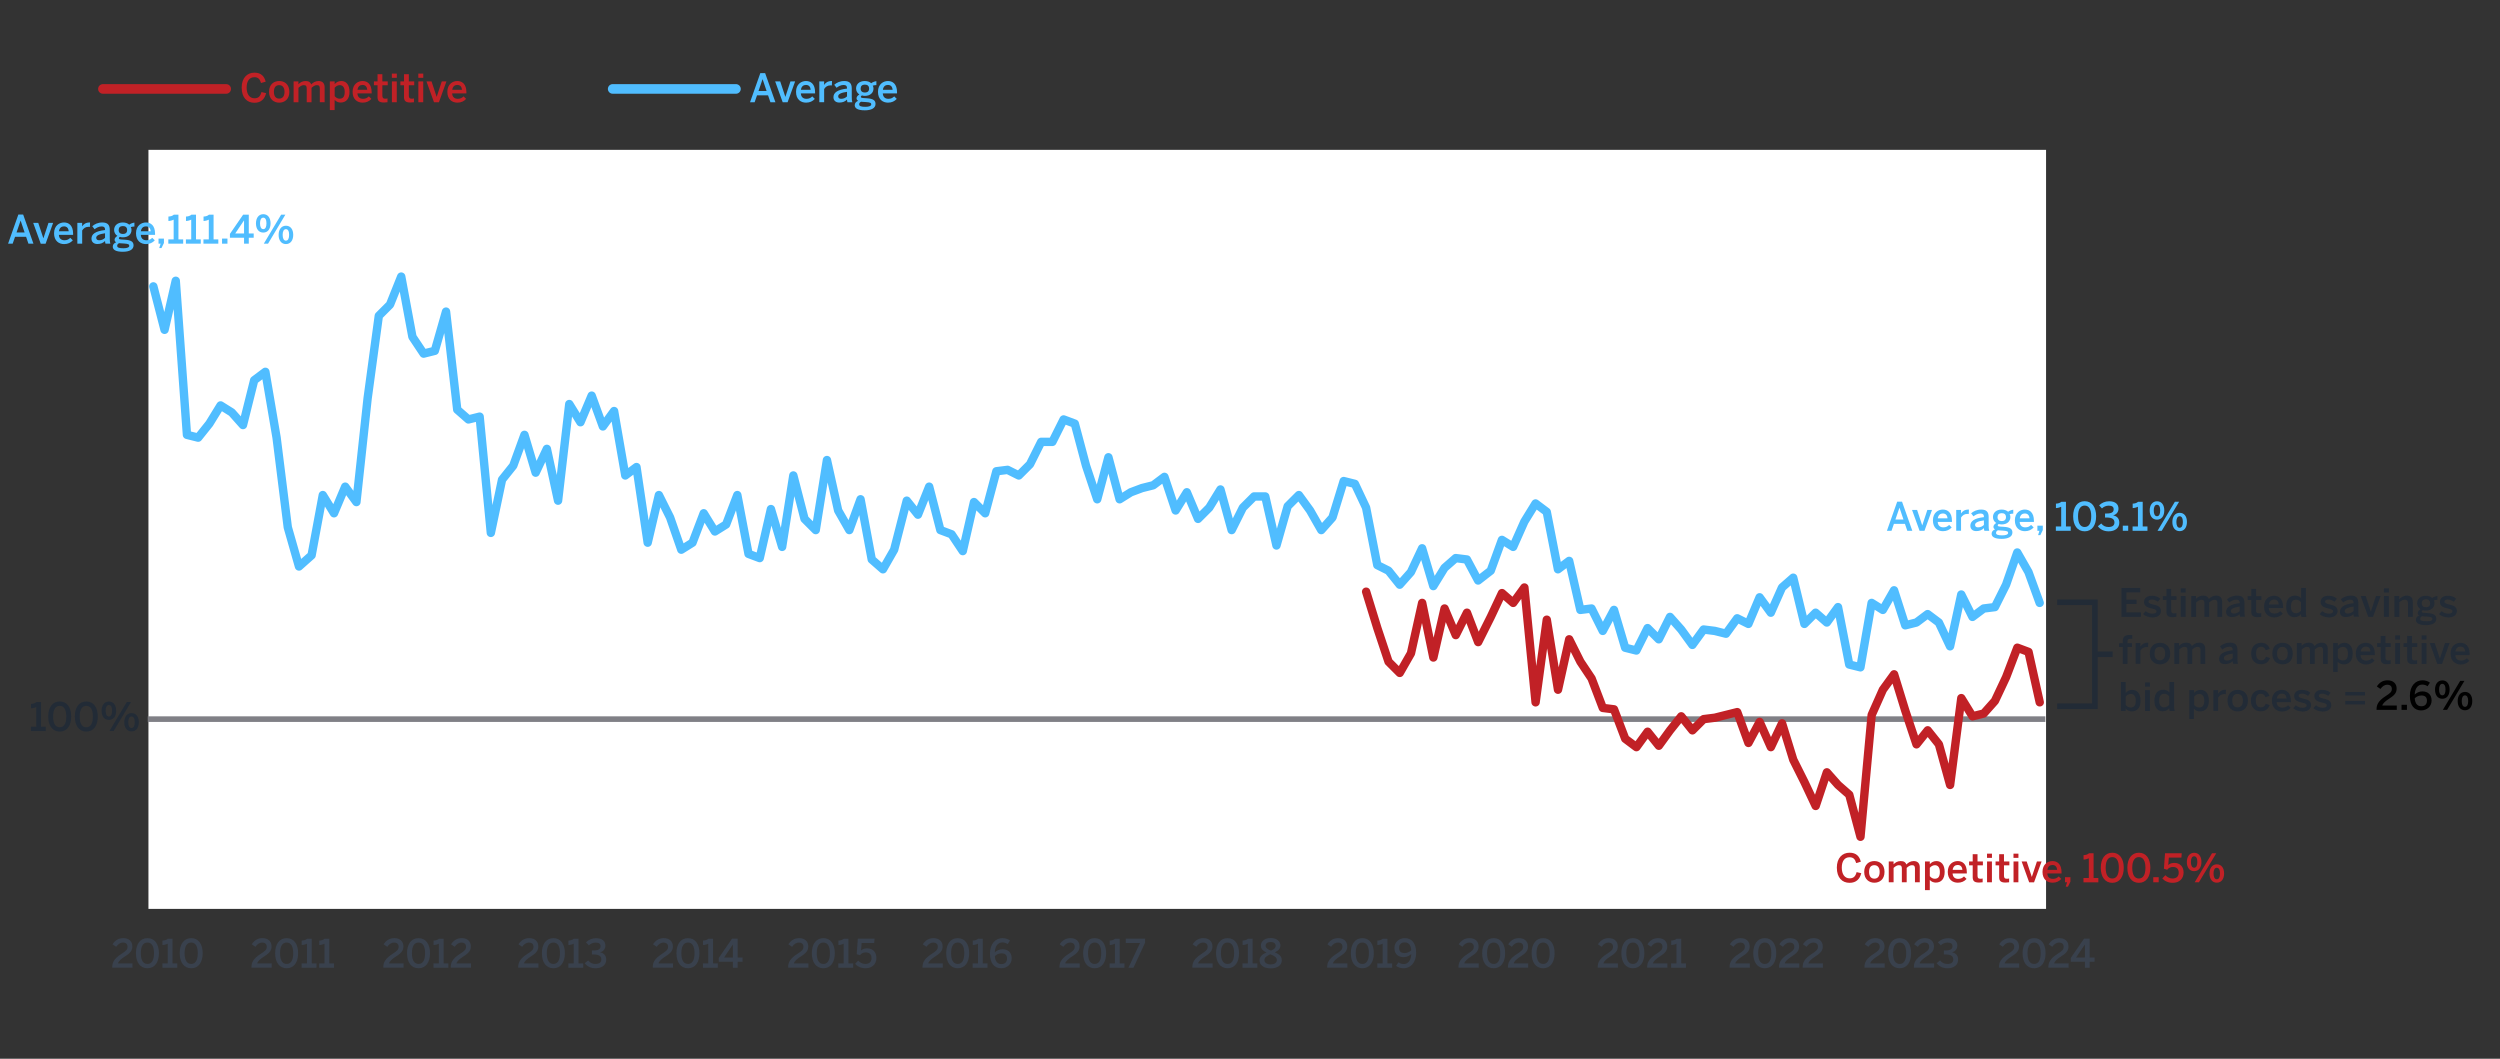 <?xml version="1.0" encoding="UTF-8"?><svg id="Layer_1" xmlns="http://www.w3.org/2000/svg" viewBox="0 0 1785.14 756"><rect x="0" y="0" width="1785.14" height="756" fill="#333333" stroke="none"/><defs><style>.cls-1,.cls-2{stroke-width:6px;}.cls-1,.cls-2,.cls-3,.cls-4,.cls-5,.cls-6,.cls-7{fill:none;}.cls-1,.cls-2,.cls-5,.cls-6,.cls-7{stroke-linejoin:round;}.cls-1,.cls-2,.cls-6,.cls-7{stroke-linecap:round;}.cls-1,.cls-7{stroke:#c12126;}.cls-2,.cls-6{stroke:#50bdff;}.cls-3{isolation:isolate;}.cls-8{fill:#fff;}.cls-9{fill:#c12126;}.cls-10{fill:#222b36;}.cls-11{fill:#39414d;}.cls-12{fill:#50bdff;}.cls-4{stroke:#222b36;stroke-miterlimit:10;}.cls-4,.cls-5{stroke-width:4px;}.cls-5{stroke:#808086;}.cls-6,.cls-7{stroke-width:6.88px;}</style></defs><rect class="cls-8" x="106" y="107" width="1355" height="542"/><path class="cls-5" d="m105.5,513.5h1355"/><path class="cls-1" d="m975.5,422.5l8,26,8,24,8,8,8-14,8-36,8,39,8-35,8,19,8-16,8,21,9-18,8-17,8,7,8-11,8,82,8-59,8,50,8-36,8,16,8,12,8,21,8,1,8,21,8,6,8-11,8,10,8-11,8-10,8,10,8-8,8-1,8-2,8-2,8,22,8-15,8,18,8-17,8,26,8,16,8,17,8-24,8,9,8,7,8,30,8-87,8-18,8-11,8,26,8,24,8-10,8,10,8,29,8-62,8,13,8-2,8-9,8-17,8-21,8,3,8,36"/><path class="cls-2" d="m109.5,204.5l8,31,8-35,8,110,8,2,8-10,8-13,8,5,8,9,8-32,8-6,8,47,8,64,8,28,9-8,8-43,8,13,8-19,8,11,8-74,8-59,8-8,8-20,8,43,8,12,8-2,8-28,8,70,8,7,8-2,8,83,8-38,8-10,8-22,8,27,8-17,8,37,8-69,8,13,8-19,8,22,8-11,8,46,8-6,8,54,8-34,8,16,8,23,8-5,8-21,8,13,8-5,8-21,8,42,8,3,8-35,8,27,8-51,8,31,8,8,8-50,8,36,8,14,8-22,8,43,8,7,8-14,9-35,8,10,8-20,8,31,8,3,8,12,8-35,8,8,8-30,8-1,8,4,8-8,8-16h8l8-16,8,3,8,30,8,24,8-30,8,30,8-5,8-3,8-2,8-6,8,24,8-13,8,19,8-8,8-13,8,29,8-16,8-8h8l8,35,8-28,8-8,8,11,8,14,8-9,8-26,8,2,8,17,8,41,8,4,8,10,8-9,8-17,8,27,8-13,8-7,8,1,8,15,9-7,8-22,8,5,8-18,8-13,8,6,8,41,8-6,8,35,8-1,8,16,8-15,8,27,8,2,8-16,8,8,8-16,8,9,8,11,8-11,8,1,8,2,8-11,8,4,8-19,8,11,8-18,8-7,8,33,8-8,8,7,8-11,8,41,8,2,8-46,8,5,8-14,8,25,8-2,8-6,8,6,8,17,8-37,8,16,8-6,8-1,8-16,8-23,8,14,8,22"/><g class="cls-3"><path class="cls-9" d="m1311.6,619.58c0-6.94,3.89-10.7,9.1-10.7,4.82,0,7.11,2.66,8.04,6.44l-3.33.95c-.78-2.74-1.99-4.14-4.73-4.14-3.5,0-5.54,2.72-5.54,7.42s2.1,7.64,5.6,7.64c2.69,0,4.2-1.34,4.98-4.45l3.33.76c-1.01,4.12-3.56,6.89-8.34,6.89-5.32,0-9.1-3.67-9.1-10.81Z"/><path class="cls-9" d="m1331.15,622.58c0-5.49,3.61-7.73,7.25-7.73s7.25,2.24,7.25,7.73-3.64,7.73-7.25,7.73-7.25-2.3-7.25-7.73Zm11.03,0c0-2.77-1.18-4.79-3.78-4.79s-3.78,1.79-3.78,4.79c0,2.83,1.15,4.84,3.78,4.84,2.49,0,3.78-1.79,3.78-4.84Z"/><path class="cls-9" d="m1348.68,630v-14.87h3.44v2.04c1.15-1.26,2.83-2.32,5.1-2.32,2.49,0,3.47.98,4.06,2.44,1.18-1.29,2.94-2.44,5.21-2.44,3.02,0,4.34,1.82,4.34,4.48v10.67h-3.44v-9.8c0-1.65-.48-2.41-2.1-2.41-1.4,0-2.52.78-3.81,1.93v10.28h-3.44v-9.8c0-1.65-.48-2.41-2.1-2.41-1.37,0-2.52.78-3.81,1.93v10.28h-3.44Z"/><path class="cls-9" d="m1374.55,635.6v-20.47h3.44v1.96c.98-1.18,2.52-2.24,4.73-2.24,3.39,0,5.88,2.55,5.88,7.7s-2.55,7.67-6.36,7.67c-1.6,0-3.16-.64-4.26-1.88v7.25h-3.44Zm10.61-13.02c0-3.14-1.34-4.79-3.56-4.79-1.43,0-2.8.9-3.61,1.88v5.96c.92,1.2,2.27,1.85,3.5,1.85,2.6,0,3.67-1.6,3.67-4.9Z"/><path class="cls-9" d="m1390.82,622.58c0-5.66,4-7.73,7.08-7.73,3.33,0,6.52,1.99,6.52,8.04v.81h-10.16c.14,2.69,1.79,3.86,3.98,3.86,1.93,0,3.05-.64,4.17-1.74l1.82,1.79c-1.54,1.71-3.58,2.69-6.24,2.69-3.72,0-7.17-2.27-7.17-7.73Zm10.44-1.46c-.2-2.27-1.32-3.47-3.39-3.47-1.68,0-3.22.95-3.56,3.47h6.94Z"/><path class="cls-9" d="m1408.62,626.11v-8.23h-2.58v-2.74h2.58v-5.18h3.44v5.18h3.84v2.74h-3.84v7.36c0,1.6.48,2.24,2.18,2.24.5,0,1.15-.08,1.48-.2v2.72c-.36.08-1.65.2-2.52.2-3.78,0-4.59-1.4-4.59-4.09Z"/><path class="cls-9" d="m1418.84,612.56v-3h3.53v3h-3.53Zm.03,17.44v-14.87h3.47v14.87h-3.47Z"/><path class="cls-9" d="m1427.52,626.11v-8.23h-2.58v-2.74h2.58v-5.18h3.44v5.18h3.84v2.74h-3.84v7.36c0,1.6.48,2.24,2.18,2.24.5,0,1.15-.08,1.48-.2v2.72c-.36.08-1.65.2-2.52.2-3.78,0-4.59-1.4-4.59-4.09Z"/><path class="cls-9" d="m1437.74,612.56v-3h3.53v3h-3.53Zm.03,17.44v-14.87h3.47v14.87h-3.47Z"/><path class="cls-9" d="m1448.94,630.03l-5.38-14.9h3.61l3.64,10.98h.06l3.61-10.98h3.33l-5.38,14.9h-3.5Z"/><path class="cls-9" d="m1458.46,622.58c0-5.66,4-7.73,7.08-7.73,3.33,0,6.52,1.99,6.52,8.04v.81h-10.16c.14,2.69,1.79,3.86,3.98,3.86,1.93,0,3.05-.64,4.17-1.74l1.82,1.79c-1.54,1.71-3.58,2.69-6.24,2.69-3.72,0-7.17-2.27-7.17-7.73Zm10.44-1.46c-.2-2.27-1.32-3.47-3.39-3.47-1.68,0-3.22.95-3.56,3.47h6.94Z"/><path class="cls-9" d="m1475.04,633.14l.98-3.14h-1.48v-3.64h3.86v3.16l-1.76,3.61h-1.6Z"/><path class="cls-9" d="m1487.72,630v-3.08h3.81v-14.08c-1.01.53-2.55.95-3.75.95v-3.16c1.6-.06,2.94-.48,3.86-1.34h3.3v17.64h3.39v3.08h-10.61Z"/><path class="cls-9" d="m1500.07,619.64c0-6.47,3.02-10.75,8.23-10.75s8.18,4.28,8.18,10.75-2.97,10.75-8.18,10.75-8.23-4.28-8.23-10.75Zm12.91,0c0-5.18-1.76-7.62-4.68-7.62s-4.73,2.44-4.73,7.62,1.79,7.67,4.73,7.67,4.68-2.49,4.68-7.67Z"/><path class="cls-9" d="m1519.05,619.64c0-6.47,3.02-10.75,8.23-10.75s8.18,4.28,8.18,10.75-2.97,10.75-8.18,10.75-8.23-4.28-8.23-10.75Zm12.91,0c0-5.18-1.76-7.62-4.68-7.62s-4.73,2.44-4.73,7.62,1.79,7.67,4.73,7.67,4.68-2.49,4.68-7.67Z"/><path class="cls-9" d="m1537.56,630v-3.64h3.86v3.64h-3.86Z"/><path class="cls-9" d="m1544,627.26l2.16-2.3c1.4,1.32,2.97,2.35,5.12,2.35,3.05,0,4.45-1.76,4.45-4.17,0-2.74-1.57-4.06-4.06-4.06-1.71,0-3.08.53-4.2,1.99l-2.32-.76.81-11.03h11.93l-.25,3.08h-8.96l-.42,5.35c.81-.87,2.18-1.54,4.34-1.54,4.14,0,6.61,2.77,6.61,6.86,0,4.31-2.94,7.36-7.76,7.36-3.19,0-5.77-1.26-7.45-3.14Z"/><path class="cls-9" d="m1561.53,615.55c0-4,2.02-6.61,5.24-6.61s5.18,2.58,5.18,6.55-1.93,6.58-5.21,6.58-5.21-2.63-5.21-6.52Zm7.5-.03c0-2.6-.76-4.09-2.3-4.09s-2.3,1.57-2.3,4.06.76,4.12,2.32,4.12,2.27-1.6,2.27-4.09Zm-1.9,14.48l12.38-20.72h3.02l-12.38,20.72h-3.02Zm10.58-6.24c0-4,2.02-6.58,5.24-6.58s5.18,2.55,5.18,6.52-1.96,6.58-5.21,6.58-5.21-2.63-5.21-6.52Zm7.5-.03c0-2.6-.76-4.09-2.3-4.09s-2.32,1.57-2.32,4.06.76,4.14,2.32,4.14,2.3-1.62,2.3-4.12Z"/></g><g class="cls-3"><path class="cls-12" d="m5.76,174l7.34-20.8h3.44l7.34,20.8h-3.58l-1.68-4.93h-7.87l-1.71,4.93h-3.28Zm6.05-8.01h5.77l-2.83-8.4h-.06l-2.88,8.4Z"/><path class="cls-12" d="m29.08,174.03l-5.38-14.9h3.61l3.64,10.98h.06l3.61-10.98h3.33l-5.38,14.9h-3.5Z"/><path class="cls-12" d="m38.6,166.58c0-5.66,4-7.73,7.08-7.73,3.33,0,6.52,1.99,6.52,8.04v.81h-10.16c.14,2.69,1.79,3.86,3.98,3.86,1.93,0,3.05-.64,4.17-1.74l1.82,1.79c-1.54,1.71-3.58,2.69-6.24,2.69-3.72,0-7.17-2.27-7.17-7.73Zm10.44-1.46c-.2-2.27-1.32-3.47-3.39-3.47-1.68,0-3.22.95-3.56,3.47h6.94Z"/><path class="cls-12" d="m55.23,174v-14.87h3.44v2.44h.06c.92-1.48,2.52-2.72,5.35-2.72h.22l-.11,3.16c-.17-.03-.73-.06-.92-.06-2.21,0-3.61,1.04-4.59,2.63v9.41h-3.44Z"/><path class="cls-12" d="m65.31,170.42c0-3.22,2.74-5.38,9.69-6.16v-.45c0-1.48-.78-2.13-2.44-2.13-2.07,0-3.75,1.01-5.01,2.02l-1.68-2.16c1.6-1.46,4.09-2.69,7.17-2.69,3.98,0,5.35,1.9,5.35,5.38v6.13c0,1.79.11,2.88.42,3.64h-3.47c-.2-.62-.34-1.06-.34-1.9-1.51,1.54-3.28,2.13-5.49,2.13-2.41,0-4.2-1.34-4.2-3.81Zm9.69-.56v-3.28c-4.12.56-6.3,1.57-6.3,3.19,0,1.18.81,1.79,2.07,1.79,1.76,0,3.14-.67,4.23-1.71Z"/><path class="cls-12" d="m80.52,176.13c0-1.48.92-2.55,2.44-3.14-.76-.39-1.15-1.01-1.15-1.82,0-1.12.9-2.04,2.02-2.72-1.51-.95-2.35-2.46-2.35-4.28,0-3.05,2.35-5.32,6.24-5.32,2.04,0,3.56.67,4.56,1.57.95-.76,2.46-1.34,3.7-1.46v2.8c-.67,0-1.62.08-2.6.39.34.53.53,1.23.53,2.02,0,3.11-2.32,5.29-6.19,5.29-.84,0-1.34-.11-2.07-.31-.45.25-.76.56-.76.95,0,.59.39.78,1.71.9l2.63.17c4.4.28,6.13,1.46,6.13,4.06,0,3.05-3.08,4.54-7.67,4.54-5.12,0-7.17-1.48-7.17-3.64Zm11.79-.59c0-1.06-.76-1.46-3.78-1.65l-2.58-.17c-.31,0-.59-.03-.9-.08-.98.45-1.37,1.15-1.37,1.9,0,1.32,1.51,1.74,4.54,1.74,2.52,0,4.09-.67,4.09-1.74Zm-1.54-11.26c0-1.85-1.06-2.86-3.02-2.86s-3.02,1.04-3.02,2.86,1.15,2.8,3.05,2.8,3-.98,3-2.8Z"/><path class="cls-12" d="m97.12,166.58c0-5.66,4-7.73,7.08-7.73,3.33,0,6.52,1.99,6.52,8.04v.81h-10.16c.14,2.69,1.79,3.86,3.98,3.86,1.93,0,3.05-.64,4.17-1.74l1.82,1.79c-1.54,1.71-3.58,2.69-6.24,2.69-3.72,0-7.17-2.27-7.17-7.73Zm10.44-1.46c-.2-2.27-1.32-3.47-3.39-3.47-1.68,0-3.22.95-3.56,3.47h6.94Z"/><path class="cls-12" d="m113.7,177.14l.98-3.14h-1.48v-3.64h3.86v3.16l-1.76,3.61h-1.6Z"/><path class="cls-12" d="m120.19,174v-3.08h3.81v-14.08c-1.01.53-2.55.95-3.75.95v-3.16c1.6-.06,2.94-.48,3.86-1.34h3.3v17.64h3.39v3.08h-10.61Z"/><path class="cls-12" d="m132.74,174v-3.08h3.81v-14.08c-1.01.53-2.55.95-3.75.95v-3.16c1.6-.06,2.94-.48,3.86-1.34h3.3v17.64h3.39v3.08h-10.61Z"/><path class="cls-12" d="m145.28,174v-3.08h3.81v-14.08c-1.01.53-2.55.95-3.75.95v-3.16c1.6-.06,2.94-.48,3.86-1.34h3.3v17.64h3.39v3.08h-10.61Z"/><path class="cls-12" d="m158.55,174v-3.64h3.86v3.64h-3.86Z"/><path class="cls-12" d="m174.26,174v-4.26h-10.08v-2.74l9.44-13.72h4.03v13.44h3.5v3.02h-3.5v4.26h-3.39Zm-6.3-7.28h6.3v-9.27h-.06l-6.24,9.27Z"/><path class="cls-12" d="m182.77,159.55c0-4,2.02-6.61,5.24-6.61s5.18,2.58,5.18,6.55-1.93,6.58-5.21,6.58-5.21-2.63-5.21-6.52Zm7.5-.03c0-2.6-.76-4.09-2.3-4.09s-2.3,1.57-2.3,4.06.76,4.12,2.32,4.12,2.27-1.6,2.27-4.09Zm-1.9,14.48l12.38-20.72h3.02l-12.38,20.72h-3.02Zm10.58-6.24c0-4,2.02-6.58,5.24-6.58s5.18,2.55,5.18,6.52-1.96,6.58-5.21,6.58-5.21-2.63-5.21-6.52Zm7.5-.03c0-2.6-.76-4.09-2.3-4.09s-2.32,1.57-2.32,4.06.76,4.14,2.32,4.14,2.3-1.62,2.3-4.12Z"/></g><g class="cls-3"><path class="cls-12" d="m1347.37,379l7.34-20.8h3.44l7.34,20.8h-3.58l-1.68-4.93h-7.87l-1.71,4.93h-3.28Zm6.05-8.01h5.77l-2.83-8.4h-.06l-2.88,8.4Z"/><path class="cls-12" d="m1370.69,379.03l-5.38-14.9h3.61l3.64,10.98h.06l3.61-10.98h3.33l-5.38,14.9h-3.5Z"/><path class="cls-12" d="m1380.21,371.58c0-5.66,4-7.73,7.08-7.73,3.33,0,6.52,1.99,6.52,8.04v.81h-10.16c.14,2.69,1.79,3.86,3.98,3.86,1.93,0,3.05-.64,4.17-1.74l1.82,1.79c-1.54,1.71-3.58,2.69-6.24,2.69-3.72,0-7.17-2.27-7.17-7.73Zm10.44-1.46c-.2-2.27-1.32-3.47-3.39-3.47-1.68,0-3.22.95-3.56,3.47h6.94Z"/><path class="cls-12" d="m1396.85,379v-14.87h3.44v2.44h.06c.92-1.48,2.52-2.72,5.35-2.72h.22l-.11,3.16c-.17-.03-.73-.06-.92-.06-2.21,0-3.61,1.04-4.59,2.63v9.41h-3.44Z"/><path class="cls-12" d="m1406.93,375.42c0-3.22,2.74-5.38,9.69-6.16v-.45c0-1.48-.78-2.13-2.44-2.13-2.07,0-3.75,1.01-5.01,2.02l-1.68-2.16c1.6-1.46,4.09-2.69,7.17-2.69,3.98,0,5.35,1.9,5.35,5.38v6.13c0,1.79.11,2.88.42,3.64h-3.47c-.2-.62-.34-1.06-.34-1.9-1.51,1.54-3.28,2.13-5.49,2.13-2.41,0-4.2-1.34-4.2-3.81Zm9.69-.56v-3.28c-4.12.56-6.3,1.57-6.3,3.19,0,1.18.81,1.79,2.07,1.79,1.76,0,3.14-.67,4.23-1.71Z"/><path class="cls-12" d="m1422.13,381.13c0-1.48.92-2.55,2.44-3.14-.76-.39-1.15-1.01-1.15-1.82,0-1.12.9-2.04,2.02-2.72-1.51-.95-2.35-2.46-2.35-4.28,0-3.05,2.35-5.32,6.24-5.32,2.04,0,3.56.67,4.56,1.57.95-.76,2.46-1.34,3.7-1.46v2.8c-.67,0-1.62.08-2.6.39.34.53.53,1.23.53,2.02,0,3.11-2.32,5.29-6.19,5.29-.84,0-1.34-.11-2.07-.31-.45.25-.76.56-.76.95,0,.59.39.78,1.71.9l2.63.17c4.4.28,6.13,1.46,6.13,4.06,0,3.05-3.08,4.54-7.67,4.54-5.12,0-7.17-1.48-7.17-3.64Zm11.79-.59c0-1.06-.76-1.46-3.78-1.65l-2.58-.17c-.31,0-.59-.03-.9-.08-.98.45-1.37,1.15-1.37,1.9,0,1.32,1.51,1.74,4.54,1.74,2.52,0,4.09-.67,4.09-1.74Zm-1.54-11.26c0-1.85-1.06-2.86-3.02-2.86s-3.02,1.04-3.02,2.86,1.15,2.8,3.05,2.8,3-.98,3-2.8Z"/><path class="cls-12" d="m1438.73,371.58c0-5.66,4-7.73,7.08-7.73,3.33,0,6.52,1.99,6.52,8.04v.81h-10.16c.14,2.69,1.79,3.86,3.98,3.86,1.93,0,3.05-.64,4.17-1.74l1.82,1.79c-1.54,1.71-3.58,2.69-6.24,2.69-3.72,0-7.17-2.27-7.17-7.73Zm10.44-1.46c-.2-2.27-1.32-3.47-3.39-3.47-1.68,0-3.22.95-3.56,3.47h6.94Z"/><path class="cls-12" d="m1455.31,382.14l.98-3.14h-1.48v-3.64h3.86v3.16l-1.76,3.61h-1.6Z"/><path class="cls-12" d="m1467.99,379v-3.08h3.81v-14.08c-1.01.53-2.55.95-3.75.95v-3.16c1.6-.06,2.94-.48,3.86-1.34h3.3v17.64h3.39v3.08h-10.61Z"/><path class="cls-12" d="m1480.34,368.64c0-6.47,3.02-10.75,8.23-10.75s8.18,4.28,8.18,10.75-2.97,10.75-8.18,10.75-8.23-4.28-8.23-10.75Zm12.91,0c0-5.18-1.76-7.62-4.68-7.62s-4.73,2.44-4.73,7.62,1.79,7.67,4.73,7.67,4.68-2.49,4.68-7.67Z"/><path class="cls-12" d="m1497.98,375.75l2.44-1.96c1.43,1.88,3.22,2.52,5.21,2.52,2.55,0,4.2-.98,4.2-3.19,0-2.6-1.88-3.58-5.77-3.58h-.95v-2.86h1.04c4.06,0,5.12-1.2,5.12-3.02,0-1.65-.98-2.6-3.56-2.6-1.76,0-3.56.73-4.79,1.99l-2.04-2.18c1.71-1.79,4.31-2.94,7.17-2.94,4.45,0,6.66,2.16,6.66,5.24,0,2.49-1.4,4.2-3.81,4.84,3.05.62,4.4,2.49,4.4,5.26,0,3.72-3,6.13-7.62,6.13-3.28,0-5.94-1.26-7.7-3.64Z"/><path class="cls-12" d="m1515.79,379v-3.64h3.86v3.64h-3.86Z"/><path class="cls-12" d="m1522.79,379v-3.08h3.81v-14.08c-1.01.53-2.55.95-3.75.95v-3.16c1.6-.06,2.94-.48,3.86-1.34h3.3v17.64h3.39v3.08h-10.61Z"/><path class="cls-12" d="m1535,364.55c0-4,2.02-6.61,5.24-6.61s5.18,2.58,5.18,6.55-1.93,6.58-5.21,6.58-5.21-2.63-5.21-6.52Zm7.5-.03c0-2.6-.76-4.09-2.3-4.09s-2.3,1.57-2.3,4.06.76,4.12,2.32,4.12,2.27-1.6,2.27-4.09Zm-1.9,14.48l12.38-20.72h3.02l-12.38,20.72h-3.02Zm10.58-6.24c0-4,2.02-6.58,5.24-6.58s5.18,2.55,5.18,6.52-1.96,6.58-5.21,6.58-5.21-2.63-5.21-6.52Zm7.5-.03c0-2.6-.76-4.09-2.3-4.09s-2.32,1.57-2.32,4.06.76,4.14,2.32,4.14,2.3-1.62,2.3-4.12Z"/></g><g class="cls-3"><path class="cls-11" d="m80.15,691v-.45c0-3,1.04-5.88,6.5-9.38,3.16-2.04,4.42-3.02,4.42-5.15,0-1.93-1.29-3-3.25-3-1.82,0-3.58,1.12-4.87,3.05l-2.6-1.79c1.68-2.58,4.09-4.4,7.64-4.4,4.06,0,6.5,2.35,6.5,5.88,0,2.52-.92,4.42-4.9,6.94-3.3,2.1-4.98,3.72-5.35,5.21h10.36v3.08h-14.45Z"/><path class="cls-11" d="m97.06,680.64c0-6.47,3.02-10.75,8.23-10.75s8.18,4.28,8.18,10.75-2.97,10.75-8.18,10.75-8.23-4.28-8.23-10.75Zm12.91,0c0-5.18-1.76-7.62-4.68-7.62s-4.73,2.44-4.73,7.62,1.79,7.67,4.73,7.67,4.68-2.49,4.68-7.67Z"/><path class="cls-11" d="m115.96,691v-3.08h3.81v-14.08c-1.01.53-2.55.95-3.75.95v-3.16c1.6-.06,2.94-.48,3.86-1.34h3.3v17.64h3.39v3.08h-10.61Z"/><path class="cls-11" d="m128.31,680.64c0-6.47,3.02-10.75,8.23-10.75s8.18,4.28,8.18,10.75-2.97,10.75-8.18,10.75-8.23-4.28-8.23-10.75Zm12.91,0c0-5.18-1.76-7.62-4.68-7.62s-4.73,2.44-4.73,7.62,1.79,7.67,4.73,7.67,4.68-2.49,4.68-7.67Z"/></g><g class="cls-3"><path class="cls-11" d="m179.56,691v-.45c0-3,1.04-5.88,6.5-9.38,3.16-2.04,4.42-3.02,4.42-5.15,0-1.93-1.29-3-3.25-3-1.82,0-3.58,1.12-4.87,3.05l-2.6-1.79c1.68-2.58,4.09-4.4,7.64-4.4,4.06,0,6.5,2.35,6.5,5.88,0,2.52-.92,4.42-4.9,6.94-3.3,2.1-4.98,3.72-5.35,5.21h10.36v3.08h-14.45Z"/><path class="cls-11" d="m196.47,680.64c0-6.47,3.02-10.75,8.23-10.75s8.18,4.28,8.18,10.75-2.97,10.75-8.18,10.75-8.23-4.28-8.23-10.75Zm12.91,0c0-5.18-1.76-7.62-4.68-7.62s-4.73,2.44-4.73,7.62,1.79,7.67,4.73,7.67,4.68-2.49,4.68-7.67Z"/><path class="cls-11" d="m215.37,691v-3.08h3.81v-14.08c-1.01.53-2.55.95-3.75.95v-3.16c1.6-.06,2.94-.48,3.86-1.34h3.3v17.64h3.39v3.08h-10.61Z"/><path class="cls-11" d="m227.92,691v-3.08h3.81v-14.08c-1.01.53-2.55.95-3.75.95v-3.16c1.6-.06,2.94-.48,3.86-1.34h3.3v17.64h3.39v3.08h-10.61Z"/></g><g class="cls-3"><path class="cls-11" d="m273.72,691v-.45c0-3,1.04-5.88,6.5-9.38,3.16-2.04,4.42-3.02,4.42-5.15,0-1.93-1.29-3-3.25-3-1.82,0-3.58,1.12-4.87,3.05l-2.6-1.79c1.68-2.58,4.09-4.4,7.64-4.4,4.06,0,6.5,2.35,6.5,5.88,0,2.52-.92,4.42-4.9,6.94-3.3,2.1-4.98,3.72-5.35,5.21h10.36v3.08h-14.45Z"/><path class="cls-11" d="m290.64,680.64c0-6.47,3.02-10.75,8.23-10.75s8.18,4.28,8.18,10.75-2.97,10.75-8.18,10.75-8.23-4.28-8.23-10.75Zm12.91,0c0-5.18-1.76-7.62-4.68-7.62s-4.73,2.44-4.73,7.62,1.79,7.67,4.73,7.67,4.68-2.49,4.68-7.67Z"/><path class="cls-11" d="m309.54,691v-3.08h3.81v-14.08c-1.01.53-2.55.95-3.75.95v-3.16c1.6-.06,2.94-.48,3.86-1.34h3.3v17.64h3.39v3.08h-10.61Z"/><path class="cls-11" d="m321.86,691v-.45c0-3,1.04-5.88,6.5-9.38,3.16-2.04,4.42-3.02,4.42-5.15,0-1.93-1.29-3-3.25-3-1.82,0-3.58,1.12-4.87,3.05l-2.6-1.79c1.68-2.58,4.09-4.4,7.64-4.4,4.06,0,6.5,2.35,6.5,5.88,0,2.52-.92,4.42-4.9,6.94-3.3,2.1-4.98,3.72-5.35,5.21h10.36v3.08h-14.45Z"/></g><g class="cls-3"><path class="cls-11" d="m370.03,691v-.45c0-3,1.04-5.88,6.5-9.38,3.16-2.04,4.42-3.02,4.42-5.15,0-1.93-1.29-3-3.25-3-1.82,0-3.58,1.12-4.87,3.05l-2.6-1.79c1.68-2.58,4.09-4.4,7.64-4.4,4.06,0,6.5,2.35,6.5,5.88,0,2.52-.92,4.42-4.9,6.94-3.3,2.1-4.98,3.72-5.35,5.21h10.36v3.08h-14.45Z"/><path class="cls-11" d="m386.94,680.64c0-6.47,3.02-10.75,8.23-10.75s8.18,4.28,8.18,10.75-2.97,10.75-8.18,10.75-8.23-4.28-8.23-10.75Zm12.91,0c0-5.18-1.76-7.62-4.68-7.62s-4.73,2.44-4.73,7.62,1.79,7.67,4.73,7.67,4.68-2.49,4.68-7.67Z"/><path class="cls-11" d="m405.84,691v-3.08h3.81v-14.08c-1.01.53-2.55.95-3.75.95v-3.16c1.6-.06,2.94-.48,3.86-1.34h3.3v17.64h3.39v3.08h-10.61Z"/><path class="cls-11" d="m417.54,687.75l2.44-1.96c1.43,1.88,3.22,2.52,5.21,2.52,2.55,0,4.2-.98,4.2-3.19,0-2.6-1.88-3.58-5.77-3.58h-.95v-2.86h1.04c4.06,0,5.12-1.2,5.12-3.02,0-1.65-.98-2.6-3.56-2.6-1.76,0-3.56.73-4.79,1.99l-2.04-2.18c1.71-1.79,4.31-2.94,7.17-2.94,4.45,0,6.66,2.16,6.66,5.24,0,2.49-1.4,4.2-3.81,4.84,3.05.62,4.4,2.49,4.4,5.26,0,3.72-3,6.13-7.62,6.13-3.28,0-5.94-1.26-7.7-3.64Z"/></g><g class="cls-3"><path class="cls-11" d="m466.12,691v-.45c0-3,1.04-5.88,6.5-9.38,3.16-2.04,4.42-3.02,4.42-5.15,0-1.93-1.29-3-3.25-3-1.82,0-3.58,1.12-4.87,3.05l-2.6-1.79c1.68-2.58,4.09-4.4,7.64-4.4,4.06,0,6.5,2.35,6.5,5.88,0,2.52-.92,4.42-4.9,6.94-3.3,2.1-4.98,3.72-5.35,5.21h10.36v3.08h-14.45Z"/><path class="cls-11" d="m483.03,680.64c0-6.47,3.02-10.75,8.23-10.75s8.18,4.28,8.18,10.75-2.97,10.75-8.18,10.75-8.23-4.28-8.23-10.75Zm12.91,0c0-5.18-1.76-7.62-4.68-7.62s-4.73,2.44-4.73,7.62,1.79,7.67,4.73,7.67,4.68-2.49,4.68-7.67Z"/><path class="cls-11" d="m501.93,691v-3.08h3.81v-14.08c-1.01.53-2.55.95-3.75.95v-3.16c1.6-.06,2.94-.48,3.86-1.34h3.3v17.64h3.39v3.08h-10.61Z"/><path class="cls-11" d="m523.33,691v-4.26h-10.08v-2.74l9.44-13.72h4.03v13.44h3.5v3.02h-3.5v4.26h-3.39Zm-6.3-7.28h6.3v-9.27h-.06l-6.24,9.27Z"/></g><g class="cls-3"><path class="cls-11" d="m562.79,691v-.45c0-3,1.04-5.88,6.5-9.38,3.16-2.04,4.42-3.02,4.42-5.15,0-1.93-1.29-3-3.25-3-1.82,0-3.58,1.12-4.87,3.05l-2.6-1.79c1.68-2.58,4.09-4.4,7.64-4.4,4.06,0,6.5,2.35,6.5,5.88,0,2.52-.92,4.42-4.9,6.94-3.3,2.1-4.98,3.72-5.35,5.21h10.36v3.08h-14.45Z"/><path class="cls-11" d="m579.7,680.64c0-6.47,3.02-10.75,8.23-10.75s8.18,4.28,8.18,10.75-2.97,10.75-8.18,10.75-8.23-4.28-8.23-10.75Zm12.91,0c0-5.18-1.76-7.62-4.68-7.62s-4.73,2.44-4.73,7.62,1.79,7.67,4.73,7.67,4.68-2.49,4.68-7.67Z"/><path class="cls-11" d="m598.6,691v-3.08h3.81v-14.08c-1.01.53-2.55.95-3.75.95v-3.16c1.6-.06,2.94-.48,3.86-1.34h3.3v17.64h3.39v3.08h-10.61Z"/><path class="cls-11" d="m610.59,688.26l2.16-2.3c1.4,1.32,2.97,2.35,5.12,2.35,3.05,0,4.45-1.76,4.45-4.17,0-2.74-1.57-4.06-4.06-4.06-1.71,0-3.08.53-4.2,1.99l-2.32-.76.81-11.03h11.93l-.25,3.08h-8.96l-.42,5.35c.81-.87,2.18-1.54,4.34-1.54,4.14,0,6.61,2.77,6.61,6.86,0,4.31-2.94,7.36-7.76,7.36-3.19,0-5.77-1.26-7.45-3.14Z"/></g><g class="cls-3"><path class="cls-11" d="m658.73,691v-.45c0-3,1.04-5.88,6.5-9.38,3.16-2.04,4.42-3.02,4.42-5.15,0-1.93-1.29-3-3.25-3-1.82,0-3.58,1.12-4.87,3.05l-2.6-1.79c1.68-2.58,4.09-4.4,7.64-4.4,4.06,0,6.5,2.35,6.5,5.88,0,2.52-.92,4.42-4.9,6.94-3.3,2.1-4.98,3.72-5.35,5.21h10.36v3.08h-14.45Z"/><path class="cls-11" d="m675.64,680.64c0-6.47,3.02-10.75,8.23-10.75s8.18,4.28,8.18,10.75-2.97,10.75-8.18,10.75-8.23-4.28-8.23-10.75Zm12.91,0c0-5.18-1.76-7.62-4.68-7.62s-4.73,2.44-4.73,7.62,1.79,7.67,4.73,7.67,4.68-2.49,4.68-7.67Z"/><path class="cls-11" d="m694.54,691v-3.08h3.81v-14.08c-1.01.53-2.55.95-3.75.95v-3.16c1.6-.06,2.94-.48,3.86-1.34h3.3v17.64h3.39v3.08h-10.61Z"/><path class="cls-11" d="m706.89,681c0-7.31,4.09-11.12,8.96-11.12,2.32,0,4.23.81,5.35,1.68l-1.68,2.58c-.95-.67-2.18-1.2-3.81-1.2-3.14,0-5.21,2.74-5.38,7.11,1.4-1.26,3.19-2.24,5.46-2.24,3.95,0,6.61,2.27,6.61,6.52s-3.39,7.06-7.5,7.06c-4.76,0-8.01-3.47-8.01-10.39Zm12.18,3.44c0-2.16-1.01-3.72-3.92-3.72-1.96,0-3.89.98-4.79,2.04.28,4,2.1,5.66,4.7,5.66s4-1.51,4-3.98Z"/></g><g class="cls-3"><path class="cls-11" d="m756.5,691v-.45c0-3,1.04-5.88,6.5-9.38,3.16-2.04,4.42-3.02,4.42-5.15,0-1.93-1.29-3-3.25-3-1.82,0-3.58,1.12-4.87,3.05l-2.6-1.79c1.68-2.58,4.09-4.4,7.64-4.4,4.06,0,6.5,2.35,6.5,5.88,0,2.52-.92,4.42-4.9,6.94-3.3,2.1-4.98,3.72-5.35,5.21h10.36v3.08h-14.45Z"/><path class="cls-11" d="m773.42,680.64c0-6.47,3.02-10.75,8.23-10.75s8.18,4.28,8.18,10.75-2.97,10.75-8.18,10.75-8.23-4.28-8.23-10.75Zm12.91,0c0-5.18-1.76-7.62-4.68-7.62s-4.73,2.44-4.73,7.62,1.79,7.67,4.73,7.67,4.68-2.49,4.68-7.67Z"/><path class="cls-11" d="m792.31,691v-3.08h3.81v-14.08c-1.01.53-2.55.95-3.75.95v-3.16c1.6-.06,2.94-.48,3.86-1.34h3.3v17.64h3.39v3.08h-10.61Z"/><path class="cls-11" d="m805.78,691l8.26-17.64h-10.19v-3.08h13.8v2.86l-8.29,17.86h-3.58Z"/></g><g class="cls-3"><path class="cls-11" d="m851.41,691v-.45c0-3,1.04-5.88,6.5-9.38,3.16-2.04,4.42-3.02,4.42-5.15,0-1.93-1.29-3-3.25-3-1.82,0-3.58,1.12-4.87,3.05l-2.6-1.79c1.68-2.58,4.09-4.4,7.64-4.4,4.06,0,6.5,2.35,6.5,5.88,0,2.52-.92,4.42-4.9,6.94-3.3,2.1-4.98,3.72-5.35,5.21h10.36v3.08h-14.45Z"/><path class="cls-11" d="m868.32,680.64c0-6.47,3.02-10.75,8.23-10.75s8.18,4.28,8.18,10.75-2.97,10.75-8.18,10.75-8.23-4.28-8.23-10.75Zm12.91,0c0-5.18-1.76-7.62-4.68-7.62s-4.73,2.44-4.73,7.62,1.79,7.67,4.73,7.67,4.68-2.49,4.68-7.67Z"/><path class="cls-11" d="m887.22,691v-3.08h3.81v-14.08c-1.01.53-2.55.95-3.75.95v-3.16c1.6-.06,2.94-.48,3.86-1.34h3.3v17.64h3.39v3.08h-10.61Z"/><path class="cls-11" d="m899.37,685.79c0-2.74,2.07-4.45,4.96-5.68-2.49-1.2-4-2.49-4-5.07s2.44-5.24,7-5.24,6.97,2.63,6.97,5.24c0,2.27-1.46,3.84-4,4.98,3.02,1.32,4.96,2.69,4.96,5.77,0,3.3-2.94,5.68-7.92,5.68s-7.95-2.35-7.95-5.68Zm12.38-.2c0-1.88-1.54-2.94-4.68-4.2-2.74,1.26-4.2,2.41-4.2,4.2s1.74,3.05,4.45,3.05,4.42-1.15,4.42-3.05Zm-.84-10.3c0-1.32-1.04-2.63-3.58-2.63s-3.61,1.2-3.61,2.58c0,1.71,1.32,2.55,3.84,3.58,2.35-1.09,3.36-1.96,3.36-3.53Z"/></g><g class="cls-3"><path class="cls-11" d="m947.66,691v-.45c0-3,1.04-5.88,6.5-9.38,3.16-2.04,4.42-3.02,4.42-5.15,0-1.93-1.29-3-3.25-3-1.82,0-3.58,1.12-4.87,3.05l-2.6-1.79c1.68-2.58,4.09-4.4,7.64-4.4,4.06,0,6.5,2.35,6.5,5.88,0,2.52-.92,4.42-4.9,6.94-3.3,2.1-4.98,3.72-5.35,5.21h10.36v3.08h-14.45Z"/><path class="cls-11" d="m964.57,680.64c0-6.47,3.02-10.75,8.23-10.75s8.18,4.28,8.18,10.75-2.97,10.75-8.18,10.75-8.23-4.28-8.23-10.75Zm12.91,0c0-5.18-1.76-7.62-4.68-7.62s-4.73,2.44-4.73,7.62,1.79,7.67,4.73,7.67,4.68-2.49,4.68-7.67Z"/><path class="cls-11" d="m983.47,691v-3.08h3.81v-14.08c-1.01.53-2.55.95-3.75.95v-3.16c1.6-.06,2.94-.48,3.86-1.34h3.3v17.64h3.39v3.08h-10.61Z"/><path class="cls-11" d="m996.88,689.71l1.68-2.58c.95.67,2.18,1.26,3.81,1.26,3.14,0,5.21-2.8,5.38-7.17-1.4,1.26-3.19,2.24-5.46,2.24-3.95,0-6.61-2.27-6.61-6.52s3.39-7.06,7.5-7.06c4.76,0,8.01,3.47,8.01,10.39,0,7.31-4.09,11.12-8.96,11.12-2.32,0-4.23-.81-5.35-1.68Zm10.84-11.2c-.28-4-2.1-5.6-4.7-5.6s-4,1.46-4,3.92c0,2.16,1.01,3.72,3.92,3.72,1.96,0,3.89-.98,4.79-2.04Z"/></g><g class="cls-3"><path class="cls-11" d="m1041.44,691v-.45c0-3,1.04-5.88,6.5-9.38,3.16-2.04,4.42-3.02,4.42-5.15,0-1.93-1.29-3-3.25-3-1.82,0-3.58,1.12-4.87,3.05l-2.6-1.79c1.68-2.58,4.09-4.4,7.64-4.4,4.06,0,6.5,2.35,6.5,5.88,0,2.52-.92,4.42-4.9,6.94-3.3,2.1-4.98,3.72-5.35,5.21h10.36v3.08h-14.45Z"/><path class="cls-11" d="m1058.35,680.64c0-6.47,3.02-10.75,8.23-10.75s8.18,4.28,8.18,10.75-2.97,10.75-8.18,10.75-8.23-4.28-8.23-10.75Zm12.91,0c0-5.18-1.76-7.62-4.68-7.62s-4.73,2.44-4.73,7.62,1.79,7.67,4.73,7.67,4.68-2.49,4.68-7.67Z"/><path class="cls-11" d="m1076.75,691v-.45c0-3,1.04-5.88,6.5-9.38,3.16-2.04,4.42-3.02,4.42-5.15,0-1.93-1.29-3-3.25-3-1.82,0-3.58,1.12-4.87,3.05l-2.6-1.79c1.68-2.58,4.09-4.4,7.64-4.4,4.06,0,6.5,2.35,6.5,5.88,0,2.52-.92,4.42-4.9,6.94-3.3,2.1-4.98,3.72-5.35,5.21h10.36v3.08h-14.45Z"/><path class="cls-11" d="m1093.66,680.64c0-6.47,3.02-10.75,8.23-10.75s8.18,4.28,8.18,10.75-2.97,10.75-8.18,10.75-8.23-4.28-8.23-10.75Zm12.91,0c0-5.18-1.76-7.62-4.68-7.62s-4.73,2.44-4.73,7.62,1.79,7.67,4.73,7.67,4.68-2.49,4.68-7.67Z"/></g><g class="cls-3"><path class="cls-11" d="m1140.85,691v-.45c0-3,1.04-5.88,6.5-9.38,3.16-2.04,4.42-3.02,4.42-5.15,0-1.93-1.29-3-3.25-3-1.82,0-3.58,1.12-4.87,3.05l-2.6-1.79c1.68-2.58,4.09-4.4,7.64-4.4,4.06,0,6.5,2.35,6.5,5.88,0,2.52-.92,4.42-4.9,6.94-3.3,2.1-4.98,3.72-5.35,5.21h10.36v3.08h-14.45Z"/><path class="cls-11" d="m1157.76,680.64c0-6.47,3.02-10.75,8.23-10.75s8.18,4.28,8.18,10.75-2.97,10.75-8.18,10.75-8.23-4.28-8.23-10.75Zm12.91,0c0-5.18-1.76-7.62-4.68-7.62s-4.73,2.44-4.73,7.62,1.79,7.67,4.73,7.67,4.68-2.49,4.68-7.67Z"/><path class="cls-11" d="m1176.16,691v-.45c0-3,1.04-5.88,6.5-9.38,3.16-2.04,4.42-3.02,4.42-5.15,0-1.93-1.29-3-3.25-3-1.82,0-3.58,1.12-4.87,3.05l-2.6-1.79c1.68-2.58,4.09-4.4,7.64-4.4,4.06,0,6.5,2.35,6.5,5.88,0,2.52-.92,4.42-4.9,6.94-3.3,2.1-4.98,3.72-5.35,5.21h10.36v3.08h-14.45Z"/><path class="cls-11" d="m1193.27,691v-3.08h3.81v-14.08c-1.01.53-2.55.95-3.75.95v-3.16c1.6-.06,2.94-.48,3.86-1.34h3.3v17.64h3.39v3.08h-10.61Z"/></g><g class="cls-3"><path class="cls-11" d="m1235.01,691v-.45c0-3,1.04-5.88,6.5-9.38,3.16-2.04,4.42-3.02,4.42-5.15,0-1.93-1.29-3-3.25-3-1.82,0-3.58,1.12-4.87,3.05l-2.6-1.79c1.68-2.58,4.09-4.4,7.64-4.4,4.06,0,6.5,2.35,6.5,5.88,0,2.52-.92,4.42-4.9,6.94-3.3,2.1-4.98,3.72-5.35,5.21h10.36v3.08h-14.45Z"/><path class="cls-11" d="m1251.92,680.64c0-6.47,3.02-10.75,8.23-10.75s8.18,4.28,8.18,10.75-2.97,10.75-8.18,10.75-8.23-4.28-8.23-10.75Zm12.91,0c0-5.18-1.76-7.62-4.68-7.62s-4.73,2.44-4.73,7.62,1.79,7.67,4.73,7.67,4.68-2.49,4.68-7.67Z"/><path class="cls-11" d="m1270.32,691v-.45c0-3,1.04-5.88,6.5-9.38,3.16-2.04,4.42-3.02,4.42-5.15,0-1.93-1.29-3-3.25-3-1.82,0-3.58,1.12-4.87,3.05l-2.6-1.79c1.68-2.58,4.09-4.4,7.64-4.4,4.06,0,6.5,2.35,6.5,5.88,0,2.52-.92,4.42-4.9,6.94-3.3,2.1-4.98,3.72-5.35,5.21h10.36v3.08h-14.45Z"/><path class="cls-11" d="m1287.2,691v-.45c0-3,1.04-5.88,6.5-9.38,3.16-2.04,4.42-3.02,4.42-5.15,0-1.93-1.29-3-3.25-3-1.82,0-3.58,1.12-4.87,3.05l-2.6-1.79c1.68-2.58,4.09-4.4,7.64-4.4,4.06,0,6.5,2.35,6.5,5.88,0,2.52-.92,4.42-4.9,6.94-3.3,2.1-4.98,3.72-5.35,5.21h10.36v3.08h-14.45Z"/></g><g class="cls-3"><path class="cls-11" d="m1331.32,691v-.45c0-3,1.04-5.88,6.5-9.38,3.16-2.04,4.42-3.02,4.42-5.15,0-1.93-1.29-3-3.25-3-1.82,0-3.58,1.12-4.87,3.05l-2.6-1.79c1.68-2.58,4.09-4.4,7.64-4.4,4.06,0,6.5,2.35,6.5,5.88,0,2.52-.92,4.42-4.9,6.94-3.3,2.1-4.98,3.72-5.35,5.21h10.36v3.08h-14.45Z"/><path class="cls-11" d="m1348.23,680.64c0-6.47,3.02-10.75,8.23-10.75s8.18,4.28,8.18,10.75-2.97,10.75-8.18,10.75-8.23-4.28-8.23-10.75Zm12.91,0c0-5.18-1.76-7.62-4.68-7.62s-4.73,2.44-4.73,7.62,1.79,7.67,4.73,7.67,4.68-2.49,4.68-7.67Z"/><path class="cls-11" d="m1366.62,691v-.45c0-3,1.04-5.88,6.5-9.38,3.16-2.04,4.42-3.02,4.42-5.15,0-1.93-1.29-3-3.25-3-1.82,0-3.58,1.12-4.87,3.05l-2.6-1.79c1.68-2.58,4.09-4.4,7.64-4.4,4.06,0,6.5,2.35,6.5,5.88,0,2.52-.92,4.42-4.9,6.94-3.3,2.1-4.98,3.72-5.35,5.21h10.36v3.08h-14.45Z"/><path class="cls-11" d="m1382.89,687.75l2.44-1.96c1.43,1.88,3.22,2.52,5.21,2.52,2.55,0,4.2-.98,4.2-3.19,0-2.6-1.88-3.58-5.77-3.58h-.95v-2.86h1.04c4.06,0,5.12-1.2,5.12-3.02,0-1.65-.98-2.6-3.56-2.6-1.76,0-3.56.73-4.79,1.99l-2.04-2.18c1.71-1.79,4.31-2.94,7.17-2.94,4.45,0,6.66,2.16,6.66,5.24,0,2.49-1.4,4.2-3.81,4.84,3.05.62,4.4,2.49,4.4,5.26,0,3.72-3,6.13-7.62,6.13-3.28,0-5.94-1.26-7.7-3.64Z"/></g><g class="cls-3"><path class="cls-11" d="m1427.34,691v-.45c0-3,1.04-5.88,6.5-9.38,3.16-2.04,4.42-3.02,4.42-5.15,0-1.93-1.29-3-3.25-3-1.82,0-3.58,1.12-4.87,3.05l-2.6-1.79c1.68-2.58,4.09-4.4,7.64-4.4,4.06,0,6.5,2.35,6.5,5.88,0,2.52-.92,4.42-4.9,6.94-3.3,2.1-4.98,3.72-5.35,5.21h10.36v3.08h-14.45Z"/><path class="cls-11" d="m1444.25,680.64c0-6.47,3.02-10.75,8.23-10.75s8.18,4.28,8.18,10.75-2.97,10.75-8.18,10.75-8.23-4.28-8.23-10.75Zm12.91,0c0-5.18-1.76-7.62-4.68-7.62s-4.73,2.44-4.73,7.62,1.79,7.67,4.73,7.67,4.68-2.49,4.68-7.67Z"/><path class="cls-11" d="m1462.65,691v-.45c0-3,1.04-5.88,6.5-9.38,3.16-2.04,4.42-3.02,4.42-5.15,0-1.93-1.29-3-3.25-3-1.82,0-3.58,1.12-4.87,3.05l-2.6-1.79c1.68-2.58,4.09-4.4,7.64-4.4,4.06,0,6.5,2.35,6.5,5.88,0,2.52-.92,4.42-4.9,6.94-3.3,2.1-4.98,3.72-5.35,5.21h10.36v3.08h-14.45Z"/><path class="cls-11" d="m1488.74,691v-4.26h-10.08v-2.74l9.44-13.72h4.03v13.44h3.5v3.02h-3.5v4.26h-3.39Zm-6.3-7.28h6.3v-9.27h-.06l-6.24,9.27Z"/></g><path class="cls-7" d="m73.5,63.5h88"/><g class="cls-3"><path class="cls-9" d="m172.57,62.58c0-6.94,3.89-10.7,9.1-10.7,4.82,0,7.11,2.66,8.04,6.44l-3.33.95c-.78-2.74-1.99-4.14-4.73-4.14-3.5,0-5.54,2.72-5.54,7.42s2.1,7.64,5.6,7.64c2.69,0,4.2-1.34,4.98-4.45l3.33.76c-1.01,4.12-3.56,6.89-8.34,6.89-5.32,0-9.1-3.67-9.1-10.81Z"/><path class="cls-9" d="m192.12,65.58c0-5.49,3.61-7.73,7.25-7.73s7.25,2.24,7.25,7.73-3.64,7.73-7.25,7.73-7.25-2.3-7.25-7.73Zm11.03,0c0-2.77-1.18-4.79-3.78-4.79s-3.78,1.79-3.78,4.79c0,2.83,1.15,4.84,3.78,4.84,2.49,0,3.78-1.79,3.78-4.84Z"/><path class="cls-9" d="m209.65,73v-14.87h3.44v2.04c1.15-1.26,2.83-2.32,5.1-2.32,2.49,0,3.47.98,4.06,2.44,1.18-1.29,2.94-2.44,5.21-2.44,3.02,0,4.34,1.82,4.34,4.48v10.67h-3.44v-9.8c0-1.65-.48-2.41-2.1-2.41-1.4,0-2.52.78-3.81,1.93v10.28h-3.44v-9.8c0-1.65-.48-2.41-2.1-2.41-1.37,0-2.52.78-3.81,1.93v10.28h-3.44Z"/><path class="cls-9" d="m235.52,78.6v-20.47h3.44v1.96c.98-1.18,2.52-2.24,4.73-2.24,3.39,0,5.88,2.55,5.88,7.7s-2.55,7.67-6.36,7.67c-1.6,0-3.16-.64-4.26-1.88v7.25h-3.44Zm10.61-13.02c0-3.14-1.34-4.79-3.56-4.79-1.43,0-2.8.9-3.61,1.88v5.96c.92,1.2,2.27,1.85,3.5,1.85,2.6,0,3.67-1.6,3.67-4.9Z"/><path class="cls-9" d="m251.78,65.58c0-5.66,4-7.73,7.08-7.73,3.33,0,6.52,1.99,6.52,8.04v.81h-10.16c.14,2.69,1.79,3.86,3.98,3.86,1.93,0,3.05-.64,4.17-1.74l1.82,1.79c-1.54,1.71-3.58,2.69-6.24,2.69-3.72,0-7.17-2.27-7.17-7.73Zm10.44-1.46c-.2-2.27-1.32-3.47-3.39-3.47-1.68,0-3.22.95-3.56,3.47h6.94Z"/><path class="cls-9" d="m269.59,69.11v-8.23h-2.58v-2.74h2.58v-5.18h3.44v5.18h3.84v2.74h-3.84v7.36c0,1.6.48,2.24,2.18,2.24.5,0,1.15-.08,1.48-.2v2.72c-.36.08-1.65.2-2.52.2-3.78,0-4.59-1.4-4.59-4.09Z"/><path class="cls-9" d="m279.81,55.56v-3h3.53v3h-3.53Zm.03,17.44v-14.87h3.47v14.87h-3.47Z"/><path class="cls-9" d="m288.49,69.11v-8.23h-2.58v-2.74h2.58v-5.18h3.44v5.18h3.84v2.74h-3.84v7.36c0,1.6.48,2.24,2.18,2.24.5,0,1.15-.08,1.48-.2v2.72c-.36.08-1.65.2-2.52.2-3.78,0-4.59-1.4-4.59-4.09Z"/><path class="cls-9" d="m298.71,55.56v-3h3.53v3h-3.53Zm.03,17.44v-14.87h3.47v14.87h-3.47Z"/><path class="cls-9" d="m309.91,73.03l-5.38-14.9h3.61l3.64,10.98h.06l3.61-10.98h3.33l-5.38,14.9h-3.5Z"/><path class="cls-9" d="m319.43,65.58c0-5.66,4-7.73,7.08-7.73,3.33,0,6.52,1.99,6.52,8.04v.81h-10.16c.14,2.69,1.79,3.86,3.98,3.86,1.93,0,3.05-.64,4.17-1.74l1.82,1.79c-1.54,1.71-3.58,2.69-6.24,2.69-3.72,0-7.17-2.27-7.17-7.73Zm10.44-1.46c-.2-2.27-1.32-3.47-3.39-3.47-1.68,0-3.22.95-3.56,3.47h6.94Z"/></g><path class="cls-6" d="m437.5,63.5h88"/><g class="cls-3"><path class="cls-12" d="m535.57,73l7.34-20.8h3.44l7.34,20.8h-3.58l-1.68-4.93h-7.87l-1.71,4.93h-3.28Zm6.05-8.01h5.77l-2.83-8.4h-.06l-2.88,8.4Z"/><path class="cls-12" d="m558.89,73.03l-5.38-14.9h3.61l3.64,10.98h.06l3.61-10.98h3.33l-5.38,14.9h-3.5Z"/><path class="cls-12" d="m568.41,65.58c0-5.66,4-7.73,7.08-7.73,3.33,0,6.52,1.99,6.52,8.04v.81h-10.16c.14,2.69,1.79,3.86,3.98,3.86,1.93,0,3.05-.64,4.17-1.74l1.82,1.79c-1.54,1.71-3.58,2.69-6.24,2.69-3.72,0-7.17-2.27-7.17-7.73Zm10.44-1.46c-.2-2.27-1.32-3.47-3.39-3.47-1.68,0-3.22.95-3.56,3.47h6.94Z"/><path class="cls-12" d="m585.04,73v-14.87h3.44v2.44h.06c.92-1.48,2.52-2.72,5.35-2.72h.22l-.11,3.16c-.17-.03-.73-.06-.92-.06-2.21,0-3.61,1.04-4.59,2.63v9.41h-3.44Z"/><path class="cls-12" d="m595.12,69.42c0-3.22,2.74-5.38,9.69-6.16v-.45c0-1.48-.78-2.13-2.44-2.13-2.07,0-3.75,1.01-5.01,2.02l-1.68-2.16c1.6-1.46,4.09-2.69,7.17-2.69,3.98,0,5.35,1.9,5.35,5.38v6.13c0,1.79.11,2.88.42,3.64h-3.47c-.2-.62-.34-1.06-.34-1.9-1.51,1.54-3.28,2.13-5.49,2.13-2.41,0-4.2-1.34-4.2-3.81Zm9.69-.56v-3.28c-4.12.56-6.3,1.57-6.3,3.19,0,1.18.81,1.79,2.07,1.79,1.76,0,3.14-.67,4.23-1.71Z"/><path class="cls-12" d="m610.33,75.13c0-1.48.92-2.55,2.44-3.14-.76-.39-1.15-1.01-1.15-1.82,0-1.12.9-2.04,2.02-2.72-1.51-.95-2.35-2.46-2.35-4.28,0-3.05,2.35-5.32,6.24-5.32,2.04,0,3.56.67,4.56,1.57.95-.76,2.46-1.34,3.7-1.46v2.8c-.67,0-1.62.08-2.6.39.34.53.53,1.23.53,2.02,0,3.11-2.32,5.29-6.19,5.29-.84,0-1.34-.11-2.07-.31-.45.25-.76.56-.76.95,0,.59.39.78,1.71.9l2.63.17c4.4.28,6.13,1.46,6.13,4.06,0,3.05-3.08,4.54-7.67,4.54-5.12,0-7.17-1.48-7.17-3.64Zm11.79-.59c0-1.06-.76-1.46-3.78-1.65l-2.58-.17c-.31,0-.59-.03-.9-.08-.98.45-1.37,1.15-1.37,1.9,0,1.32,1.51,1.74,4.54,1.74,2.52,0,4.09-.67,4.09-1.74Zm-1.54-11.26c0-1.85-1.06-2.86-3.02-2.86s-3.02,1.04-3.02,2.86,1.15,2.8,3.05,2.8,3-.98,3-2.8Z"/><path class="cls-12" d="m626.93,65.58c0-5.66,4-7.73,7.08-7.73,3.33,0,6.52,1.99,6.52,8.04v.81h-10.16c.14,2.69,1.79,3.86,3.98,3.86,1.93,0,3.05-.64,4.17-1.74l1.82,1.79c-1.54,1.71-3.58,2.69-6.24,2.69-3.72,0-7.17-2.27-7.17-7.73Zm10.44-1.46c-.2-2.27-1.32-3.47-3.39-3.47-1.68,0-3.22.95-3.56,3.47h6.94Z"/></g><g class="cls-3"><path class="cls-10" d="m22.08,522v-3.08h3.81v-14.08c-1.01.53-2.55.95-3.75.95v-3.16c1.6-.06,2.94-.48,3.86-1.34h3.3v17.64h3.39v3.08h-10.61Z"/><path class="cls-10" d="m34.43,511.64c0-6.47,3.02-10.75,8.23-10.75s8.18,4.28,8.18,10.75-2.97,10.75-8.18,10.75-8.23-4.28-8.23-10.75Zm12.91,0c0-5.18-1.76-7.62-4.68-7.62s-4.73,2.44-4.73,7.62,1.79,7.67,4.73,7.67,4.68-2.49,4.68-7.67Z"/><path class="cls-10" d="m53.41,511.64c0-6.47,3.02-10.75,8.23-10.75s8.18,4.28,8.18,10.75-2.97,10.75-8.18,10.75-8.23-4.28-8.23-10.75Zm12.91,0c0-5.18-1.76-7.62-4.68-7.62s-4.73,2.44-4.73,7.62,1.79,7.67,4.73,7.67,4.68-2.49,4.68-7.67Z"/><path class="cls-10" d="m72.54,507.55c0-4,2.02-6.61,5.24-6.61s5.18,2.58,5.18,6.55-1.93,6.58-5.21,6.58-5.21-2.63-5.21-6.52Zm7.5-.03c0-2.6-.76-4.09-2.3-4.09s-2.3,1.57-2.3,4.06.76,4.12,2.32,4.12,2.27-1.6,2.27-4.09Zm-1.9,14.48l12.38-20.72h3.02l-12.38,20.72h-3.02Zm10.58-6.24c0-4,2.02-6.58,5.24-6.58s5.18,2.55,5.18,6.52-1.96,6.58-5.21,6.58-5.21-2.63-5.21-6.52Zm7.5-.03c0-2.6-.76-4.09-2.3-4.09s-2.32,1.57-2.32,4.06.76,4.14,2.32,4.14,2.3-1.62,2.3-4.12Z"/></g><path class="cls-10" d="m1514.86,440.5v-20.7h13.4v3.2h-9.9v5.2h7.3v3.1h-7.3v6h10.4v3.2h-13.9Z"/><path class="cls-10" d="m1530.26,438.5l1.9-2.1c1.1,1,2.8,1.8,4.7,1.8,1.8,0,3-.5,3-1.7s-1.5-1.6-3.3-2c-2.5-.6-5.6-1.3-5.6-4.7,0-2.6,2.2-4.4,5.5-4.4,2.8,0,4.6.8,6.1,2.1l-1.7,2.2c-1.1-.9-2.9-1.6-4.2-1.6-1.9,0-2.5.7-2.5,1.5,0,1.2,1.5,1.6,3.2,2,2.5.6,5.7,1.2,5.7,4.7,0,3.1-2.8,4.6-6.2,4.6-2.8-.1-5.2-1.1-6.6-2.4Z"/><path class="cls-10" d="m1546.96,436.6v-8.2h-2.6v-2.7h2.6v-5.2h3.4v5.2h3.8v2.7h-3.8v7.4c0,1.6.5,2.2,2.2,2.2.5,0,1.1-.1,1.5-.2v2.7c-.4.1-1.7.2-2.5.2-3.8,0-4.6-1.4-4.6-4.1Z"/><path class="cls-10" d="m1557.16,423.1v-3h3.5v3h-3.5Zm0,17.4v-14.9h3.5v14.9h-3.5Z"/><path class="cls-10" d="m1564.66,440.5v-14.9h3.4v2c1.1-1.3,2.8-2.3,5.1-2.3,2.5,0,3.5,1,4.1,2.4,1.2-1.3,2.9-2.4,5.2-2.4,3,0,4.3,1.8,4.3,4.5v10.7h-3.4v-9.8c0-1.7-.5-2.4-2.1-2.4-1.4,0-2.5.8-3.8,1.9v10.3h-3.4v-9.8c0-1.7-.5-2.4-2.1-2.4-1.4,0-2.5.8-3.8,1.9v10.3h-3.5Z"/><path class="cls-10" d="m1589.56,436.9c0-3.2,2.7-5.4,9.7-6.2v-.4c0-1.5-.8-2.1-2.4-2.1-2.1,0-3.8,1-5,2l-1.7-2.2c1.6-1.5,4.1-2.7,7.2-2.7,4,0,5.3,1.9,5.3,5.4v6.1c0,1.8.1,2.9.4,3.6h-3.5c-.2-.6-.3-1.1-.3-1.9-1.5,1.5-3.3,2.1-5.5,2.1-2.4.1-4.2-1.2-4.2-3.7Zm9.7-.5v-3.3c-4.1.6-6.3,1.6-6.3,3.2,0,1.2.8,1.8,2.1,1.8,1.8,0,3.1-.7,4.2-1.7Z"/><path class="cls-10" d="m1607.56,436.6v-8.2h-2.6v-2.7h2.6v-5.2h3.4v5.2h3.8v2.7h-3.8v7.4c0,1.6.5,2.2,2.2,2.2.5,0,1.1-.1,1.5-.2v2.7c-.4.1-1.7.2-2.5.2-3.8,0-4.6-1.4-4.6-4.1Z"/><path class="cls-10" d="m1616.66,433.1c0-5.7,4-7.7,7.1-7.7,3.3,0,6.5,2,6.5,8v.8h-10.2c.1,2.7,1.8,3.9,4,3.9,1.9,0,3.1-.6,4.2-1.7l1.8,1.8c-1.5,1.7-3.6,2.7-6.2,2.7-3.7-.1-7.2-2.4-7.2-7.8Zm10.5-1.5c-.2-2.3-1.3-3.5-3.4-3.5-1.7,0-3.2,1-3.6,3.5h7Z"/><path class="cls-10" d="m1632.46,433.1c0-5.2,2.5-7.8,6.4-7.8,1.6,0,3.2.6,4.3,1.9v-7.4h3.4v17.1c0,1.8.1,2.9.4,3.6h-3.6c-.2-.4-.3-1.3-.3-2-1.1,1.3-2.5,2.2-4.7,2.2-3.4,0-5.9-2.4-5.9-7.6Zm10.6,2.9v-6c-.9-1.2-2.3-1.8-3.5-1.8-2.6,0-3.7,1.7-3.7,5,0,3.1,1.3,4.7,3.6,4.7,1.5,0,2.8-.9,3.6-1.9Z"/><path class="cls-10" d="m1656.36,438.5l1.9-2.1c1.1,1,2.8,1.8,4.7,1.8,1.8,0,3-.5,3-1.7s-1.5-1.6-3.3-2c-2.5-.6-5.6-1.3-5.6-4.7,0-2.6,2.2-4.4,5.5-4.4,2.8,0,4.6.8,6.1,2.1l-1.7,2.2c-1.1-.9-2.9-1.6-4.2-1.6-1.9,0-2.5.7-2.5,1.5,0,1.2,1.5,1.6,3.2,2,2.5.6,5.7,1.2,5.7,4.7,0,3.1-2.8,4.6-6.2,4.6-2.8-.1-5.3-1.1-6.6-2.4Z"/><path class="cls-10" d="m1670.86,436.9c0-3.2,2.7-5.4,9.7-6.2v-.4c0-1.5-.8-2.1-2.4-2.1-2.1,0-3.8,1-5,2l-1.7-2.2c1.6-1.5,4.1-2.7,7.2-2.7,4,0,5.3,1.9,5.3,5.4v6.1c0,1.8.1,2.9.4,3.6h-3.5c-.2-.6-.3-1.1-.3-1.9-1.5,1.5-3.3,2.1-5.5,2.1-2.4.1-4.2-1.2-4.2-3.7Zm9.7-.5v-3.3c-4.1.6-6.3,1.6-6.3,3.2,0,1.2.8,1.8,2.1,1.8,1.7,0,3.1-.7,4.2-1.7Z"/><path class="cls-10" d="m1691.06,440.5l-5.4-14.9h3.6l3.6,11h.1l3.6-11h3.3l-5.4,14.9h-3.4Z"/><path class="cls-10" d="m1702.26,423.1v-3h3.5v3h-3.5Zm0,17.4v-14.9h3.5v14.9h-3.5Z"/><path class="cls-10" d="m1709.76,440.5v-14.9h3.4v2.4c1.1-1.3,2.9-2.7,5.3-2.7,2.7,0,4.4,1.4,4.4,4.3v10.9h-3.4v-9.8c0-1.6-.7-2.5-2.2-2.5s-2.8.8-4,1.9v10.4h-3.5Z"/><path class="cls-10" d="m1725.06,442.6c0-1.5.9-2.5,2.4-3.1-.8-.4-1.1-1-1.1-1.8,0-1.1.9-2,2-2.7-1.5-1-2.4-2.5-2.4-4.3,0-3.1,2.4-5.3,6.2-5.3,2,0,3.6.7,4.6,1.6,1-.8,2.5-1.3,3.7-1.5v2.8c-.7,0-1.6.1-2.6.4.3.5.5,1.2.5,2,0,3.1-2.3,5.3-6.2,5.3-.8,0-1.3-.1-2.1-.3-.4.3-.8.6-.8,1,0,.6.4.8,1.7.9l2.6.2c4.4.3,6.1,1.5,6.1,4.1,0,3.1-3.1,4.5-7.7,4.5-4.9-.1-6.9-1.6-6.9-3.8Zm11.8-.6c0-1.1-.8-1.5-3.8-1.7l-2.6-.2c-.3,0-.6,0-.9-.1-1,.4-1.4,1.1-1.4,1.9,0,1.3,1.5,1.7,4.5,1.7,2.6.2,4.2-.5,4.2-1.6Zm-1.6-11.2c0-1.8-1.1-2.9-3-2.9s-3,1-3,2.9,1.1,2.8,3.1,2.8c1.8,0,2.9-1,2.9-2.8Z"/><path class="cls-10" d="m1741.56,438.5l1.9-2.1c1.1,1,2.8,1.8,4.7,1.8,1.8,0,3-.5,3-1.7s-1.5-1.6-3.3-2c-2.5-.6-5.6-1.3-5.6-4.7,0-2.6,2.2-4.4,5.5-4.4,2.8,0,4.6.8,6.1,2.1l-1.7,2.2c-1.1-.9-2.9-1.6-4.2-1.6-1.9,0-2.5.7-2.5,1.5,0,1.2,1.5,1.6,3.2,2,2.5.6,5.7,1.2,5.7,4.7,0,3.1-2.8,4.6-6.2,4.6-2.8-.1-5.3-1.1-6.6-2.4Z"/><path class="cls-10" d="m1515.76,474.1v-12.1h-2.6v-2.7h2.6v-1.5c0-2.5,1-4.4,4.8-4.4.6,0,1.8.1,2,.1v2.7c-.2-.1-.8-.1-1.2-.1-1.2,0-2.2.3-2.2,1.9v1.3h3.2v2.7h-3.2v12.1h-3.4Z"/><path class="cls-10" d="m1524.96,474.1v-14.9h3.4v2.4h.1c.9-1.5,2.5-2.7,5.3-2.7h.2l-.1,3.2c-.2,0-.7-.1-.9-.1-2.2,0-3.6,1-4.6,2.6v9.4h-3.4v.1Z"/><path class="cls-10" d="m1535.06,466.7c0-5.5,3.6-7.7,7.3-7.7s7.3,2.2,7.3,7.7-3.6,7.7-7.3,7.7c-3.7,0-7.3-2.3-7.3-7.7Zm11,0c0-2.8-1.2-4.8-3.8-4.8s-3.8,1.8-3.8,4.8c0,2.8,1.1,4.8,3.8,4.8,2.5,0,3.8-1.8,3.8-4.8Z"/><path class="cls-10" d="m1552.56,474.1v-14.9h3.4v2c1.1-1.3,2.8-2.3,5.1-2.3,2.5,0,3.5,1,4.1,2.4,1.2-1.3,2.9-2.4,5.2-2.4,3,0,4.3,1.8,4.3,4.5v10.7h-3.4v-9.8c0-1.7-.5-2.4-2.1-2.4-1.4,0-2.5.8-3.8,1.9v10.3h-3.4v-9.8c0-1.7-.5-2.4-2.1-2.4-1.4,0-2.5.8-3.8,1.9v10.3h-3.5Z"/><path class="cls-10" d="m1584.56,470.5c0-3.2,2.7-5.4,9.7-6.2v-.4c0-1.5-.8-2.1-2.4-2.1-2.1,0-3.8,1-5,2l-1.7-2.2c1.6-1.5,4.1-2.7,7.2-2.7,4,0,5.3,1.9,5.3,5.4v6.1c0,1.8.1,2.9.4,3.6h-3.5c-.2-.6-.3-1.1-.3-1.9-1.5,1.5-3.3,2.1-5.5,2.1-2.4.1-4.2-1.2-4.2-3.7Zm9.7-.5v-3.3c-4.1.6-6.3,1.6-6.3,3.2,0,1.2.8,1.8,2.1,1.8,1.7,0,3.1-.7,4.2-1.7Z"/><path class="cls-10" d="m1607.46,466.7c0-5.7,3.8-7.7,7.1-7.7,3.7,0,5.3,2,6.2,4.3l-2.9,1c-.6-1.7-1.7-2.5-3.3-2.5-2,0-3.6,1.3-3.6,4.8,0,3.2,1.3,4.9,3.6,4.9,1.6,0,2.7-.5,3.5-2.6l2.9,1c-1.1,2.4-2.8,4.4-6.4,4.4-3.6.1-7.1-2.2-7.1-7.6Z"/><path class="cls-10" d="m1622.56,466.7c0-5.5,3.6-7.7,7.3-7.7s7.3,2.2,7.3,7.7-3.6,7.7-7.3,7.7c-3.7,0-7.3-2.3-7.3-7.7Zm11,0c0-2.8-1.2-4.8-3.8-4.8s-3.8,1.8-3.8,4.8c0,2.8,1.1,4.8,3.8,4.8,2.5,0,3.8-1.8,3.8-4.8Z"/><path class="cls-10" d="m1640.06,474.1v-14.9h3.4v2c1.1-1.3,2.8-2.3,5.1-2.3,2.5,0,3.5,1,4.1,2.4,1.2-1.3,2.9-2.4,5.2-2.4,3,0,4.3,1.8,4.3,4.5v10.7h-3.4v-9.8c0-1.7-.5-2.4-2.1-2.4-1.4,0-2.5.8-3.8,1.9v10.3h-3.4v-9.8c0-1.7-.5-2.4-2.1-2.4-1.4,0-2.5.8-3.8,1.9v10.3h-3.5Z"/><path class="cls-10" d="m1665.96,479.7v-20.5h3.4v2c1-1.2,2.5-2.2,4.7-2.2,3.4,0,5.9,2.5,5.9,7.7s-2.5,7.7-6.4,7.7c-1.6,0-3.2-.6-4.3-1.9v7.3h-3.3v-.1h0Zm10.6-13c0-3.1-1.3-4.8-3.6-4.8-1.4,0-2.8.9-3.6,1.9v6c.9,1.2,2.3,1.8,3.5,1.8,2.6,0,3.7-1.6,3.7-4.9Z"/><path class="cls-10" d="m1682.16,466.7c0-5.7,4-7.7,7.1-7.7,3.3,0,6.5,2,6.5,8v.8h-10.2c.1,2.7,1.8,3.9,4,3.9,1.9,0,3.1-.6,4.2-1.7l1.8,1.8c-1.5,1.7-3.6,2.7-6.2,2.7-3.7-.1-7.2-2.4-7.2-7.8Zm10.5-1.5c-.2-2.3-1.3-3.5-3.4-3.5-1.7,0-3.2,1-3.6,3.5h7Z"/><path class="cls-10" d="m1699.96,470.2v-8.2h-2.6v-2.7h2.6v-5.2h3.4v5.2h3.8v2.7h-3.8v7.4c0,1.6.5,2.2,2.2,2.2.5,0,1.1-.1,1.5-.2v2.7c-.4.1-1.7.2-2.5.2-3.7,0-4.6-1.4-4.6-4.1Z"/><path class="cls-10" d="m1710.26,456.7v-3h3.5v3h-3.5Zm0,17.4v-14.9h3.5v14.9h-3.5Z"/><path class="cls-10" d="m1718.86,470.2v-8.2h-2.6v-2.7h2.6v-5.2h3.4v5.2h3.8v2.7h-3.8v7.4c0,1.6.5,2.2,2.2,2.2.5,0,1.1-.1,1.5-.2v2.7c-.4.1-1.7.2-2.5.2-3.7,0-4.6-1.4-4.6-4.1Z"/><path class="cls-10" d="m1729.16,456.7v-3h3.5v3h-3.5Zm0,17.4v-14.9h3.5v14.9h-3.5Z"/><path class="cls-10" d="m1740.36,474.1l-5.4-14.9h3.6l3.6,11h.1l3.6-11h3.3l-5.4,14.9h-3.4Z"/><path class="cls-10" d="m1749.86,466.7c0-5.7,4-7.7,7.1-7.7,3.3,0,6.5,2,6.5,8v.8h-10.2c.1,2.7,1.8,3.9,4,3.9,1.9,0,3.1-.6,4.2-1.7l1.8,1.8c-1.5,1.7-3.6,2.7-6.2,2.7-3.8-.1-7.2-2.4-7.2-7.8Zm10.4-1.5c-.2-2.3-1.3-3.5-3.4-3.5-1.7,0-3.2,1-3.6,3.5h7Z"/><path class="cls-10" d="m1517.86,506v1.7h-3.4v-20.7h3.4v7.8c1-1.2,2.5-2.2,4.7-2.2,3.4,0,5.9,2.5,5.9,7.7s-2.5,7.7-6.4,7.7c-1.5-.1-3.1-.7-4.2-2Zm7.2-5.7c0-3.1-1.3-4.8-3.6-4.8-1.4,0-2.8.9-3.6,1.9v6c.9,1.2,2.3,1.8,3.5,1.8,2.6,0,3.7-1.6,3.7-4.9Z"/><path class="cls-10" d="m1531.66,490.3v-3h3.5v3h-3.5Zm0,17.4v-14.9h3.5v14.9h-3.5Z"/><path class="cls-10" d="m1538.36,500.3c0-5.2,2.5-7.8,6.4-7.8,1.6,0,3.2.6,4.3,1.9v-7.4h3.4v17.1c0,1.8.1,2.9.4,3.6h-3.6c-.2-.4-.3-1.3-.3-2-1.1,1.3-2.5,2.2-4.7,2.2-3.4,0-5.9-2.4-5.9-7.6Zm10.6,2.9v-6c-.9-1.2-2.3-1.8-3.5-1.8-2.6,0-3.7,1.7-3.7,5,0,3.1,1.3,4.7,3.6,4.7,1.4,0,2.8-.9,3.6-1.9Z"/><path class="cls-10" d="m1563.26,513.3v-20.5h3.4v2c1-1.2,2.5-2.2,4.7-2.2,3.4,0,5.9,2.5,5.9,7.7s-2.5,7.7-6.4,7.7c-1.6,0-3.2-.6-4.3-1.9v7.3h-3.3v-.1h0Zm10.7-13c0-3.1-1.3-4.8-3.6-4.8-1.4,0-2.8.9-3.6,1.9v6c.9,1.2,2.3,1.8,3.5,1.8,2.6,0,3.7-1.6,3.7-4.9Z"/><path class="cls-10" d="m1580.46,507.7v-14.9h3.4v2.4h.1c.9-1.5,2.5-2.7,5.3-2.7h.2l-.1,3.2c-.2,0-.7-.1-.9-.1-2.2,0-3.6,1-4.6,2.6v9.4h-3.4v.1Z"/><path class="cls-10" d="m1590.56,500.3c0-5.5,3.6-7.7,7.3-7.7s7.3,2.2,7.3,7.7-3.6,7.7-7.3,7.7-7.3-2.3-7.3-7.7Zm11,0c0-2.8-1.2-4.8-3.8-4.8s-3.8,1.8-3.8,4.8c0,2.8,1.1,4.8,3.8,4.8,2.5,0,3.8-1.8,3.8-4.8Z"/><path class="cls-10" d="m1607.26,500.3c0-5.7,3.8-7.7,7.1-7.7,3.7,0,5.3,2,6.2,4.3l-2.9,1c-.6-1.7-1.7-2.5-3.3-2.5-2,0-3.6,1.3-3.6,4.8,0,3.2,1.3,4.9,3.6,4.9,1.6,0,2.7-.5,3.5-2.6l2.9,1c-1.1,2.4-2.8,4.4-6.4,4.4-3.6.1-7.1-2.2-7.1-7.6Z"/><path class="cls-10" d="m1622.26,500.3c0-5.7,4-7.7,7.1-7.7,3.3,0,6.5,2,6.5,8v.8h-10.2c.1,2.7,1.8,3.9,4,3.9,1.9,0,3.1-.6,4.2-1.7l1.8,1.8c-1.5,1.7-3.6,2.7-6.2,2.7-3.7-.1-7.2-2.4-7.2-7.8Zm10.5-1.5c-.2-2.3-1.3-3.5-3.4-3.5-1.7,0-3.2,1-3.6,3.5h7Z"/><path class="cls-10" d="m1637.46,505.7l1.9-2.1c1.1,1,2.8,1.8,4.7,1.8,1.8,0,3-.5,3-1.7s-1.5-1.6-3.3-2c-2.5-.6-5.6-1.3-5.6-4.7,0-2.6,2.2-4.4,5.5-4.4,2.8,0,4.6.8,6.1,2.1l-1.7,2.2c-1.1-.9-2.9-1.6-4.2-1.6-1.9,0-2.5.7-2.5,1.5,0,1.2,1.5,1.6,3.2,2,2.5.6,5.7,1.2,5.7,4.7,0,3.1-2.8,4.6-6.2,4.6-2.7-.1-5.2-1.1-6.6-2.4Z"/><path class="cls-10" d="m1651.86,505.7l1.9-2.1c1.1,1,2.8,1.8,4.7,1.8,1.8,0,3-.5,3-1.7s-1.5-1.6-3.3-2c-2.5-.6-5.6-1.3-5.6-4.7,0-2.6,2.2-4.4,5.5-4.4,2.8,0,4.6.8,6.1,2.1l-1.7,2.2c-1.1-.9-2.9-1.6-4.2-1.6-1.9,0-2.5.7-2.5,1.5,0,1.2,1.5,1.6,3.2,2,2.5.6,5.7,1.2,5.7,4.7,0,3.1-2.8,4.6-6.2,4.6-2.8-.1-5.2-1.1-6.6-2.4Z"/><path class="cls-10" d="m1674.66,496.6v-2.5h14.1v2.5h-14.1Zm0,6.4v-2.5h14.1v2.5h-14.1Z"/><polyline class="cls-4" points="1468.96 430.06 1495.86 430.06 1495.86 504.31 1468.96 504.31"/><line class="cls-4" x1="1494.86" y1="467.19" x2="1508.56" y2="467.19"/><path d="m1696.99,506.89v-.45c0-3,1.04-5.88,6.5-9.38,3.16-2.04,4.42-3.02,4.42-5.15,0-1.93-1.29-3-3.25-3-1.82,0-3.58,1.12-4.87,3.05l-2.6-1.79c1.68-2.58,4.09-4.4,7.64-4.4,4.06,0,6.5,2.35,6.5,5.88,0,2.52-.92,4.42-4.9,6.94-3.3,2.1-4.98,3.72-5.35,5.21h10.36v3.08h-14.45Z"/><path d="m1714.83,506.89v-3.64h3.86v3.64h-3.86Z"/><path d="m1720.79,496.89c0-7.31,4.09-11.12,8.96-11.12,2.32,0,4.23.81,5.35,1.68l-1.68,2.58c-.95-.67-2.18-1.2-3.81-1.2-3.14,0-5.21,2.74-5.38,7.11,1.4-1.26,3.19-2.24,5.46-2.24,3.95,0,6.61,2.27,6.61,6.52s-3.39,7.06-7.5,7.06c-4.76,0-8.01-3.47-8.01-10.39Zm12.18,3.44c0-2.16-1.01-3.72-3.92-3.72-1.96,0-3.89.98-4.79,2.04.28,4,2.1,5.66,4.7,5.66s4-1.51,4-3.98Z"/><path d="m1738.74,492.44c0-4,2.02-6.61,5.24-6.61s5.18,2.58,5.18,6.55-1.93,6.58-5.21,6.58-5.21-2.63-5.21-6.52Zm7.5-.03c0-2.6-.76-4.09-2.3-4.09s-2.3,1.57-2.3,4.06.76,4.12,2.32,4.12,2.27-1.6,2.27-4.09Zm-1.9,14.48l12.38-20.72h3.02l-12.38,20.72h-3.02Zm10.58-6.24c0-4,2.02-6.58,5.24-6.58s5.18,2.55,5.18,6.52-1.96,6.58-5.21,6.58-5.21-2.63-5.21-6.52Zm7.5-.03c0-2.6-.76-4.09-2.29-4.09s-2.32,1.57-2.32,4.06.76,4.14,2.32,4.14,2.29-1.62,2.29-4.12Z"/></svg>